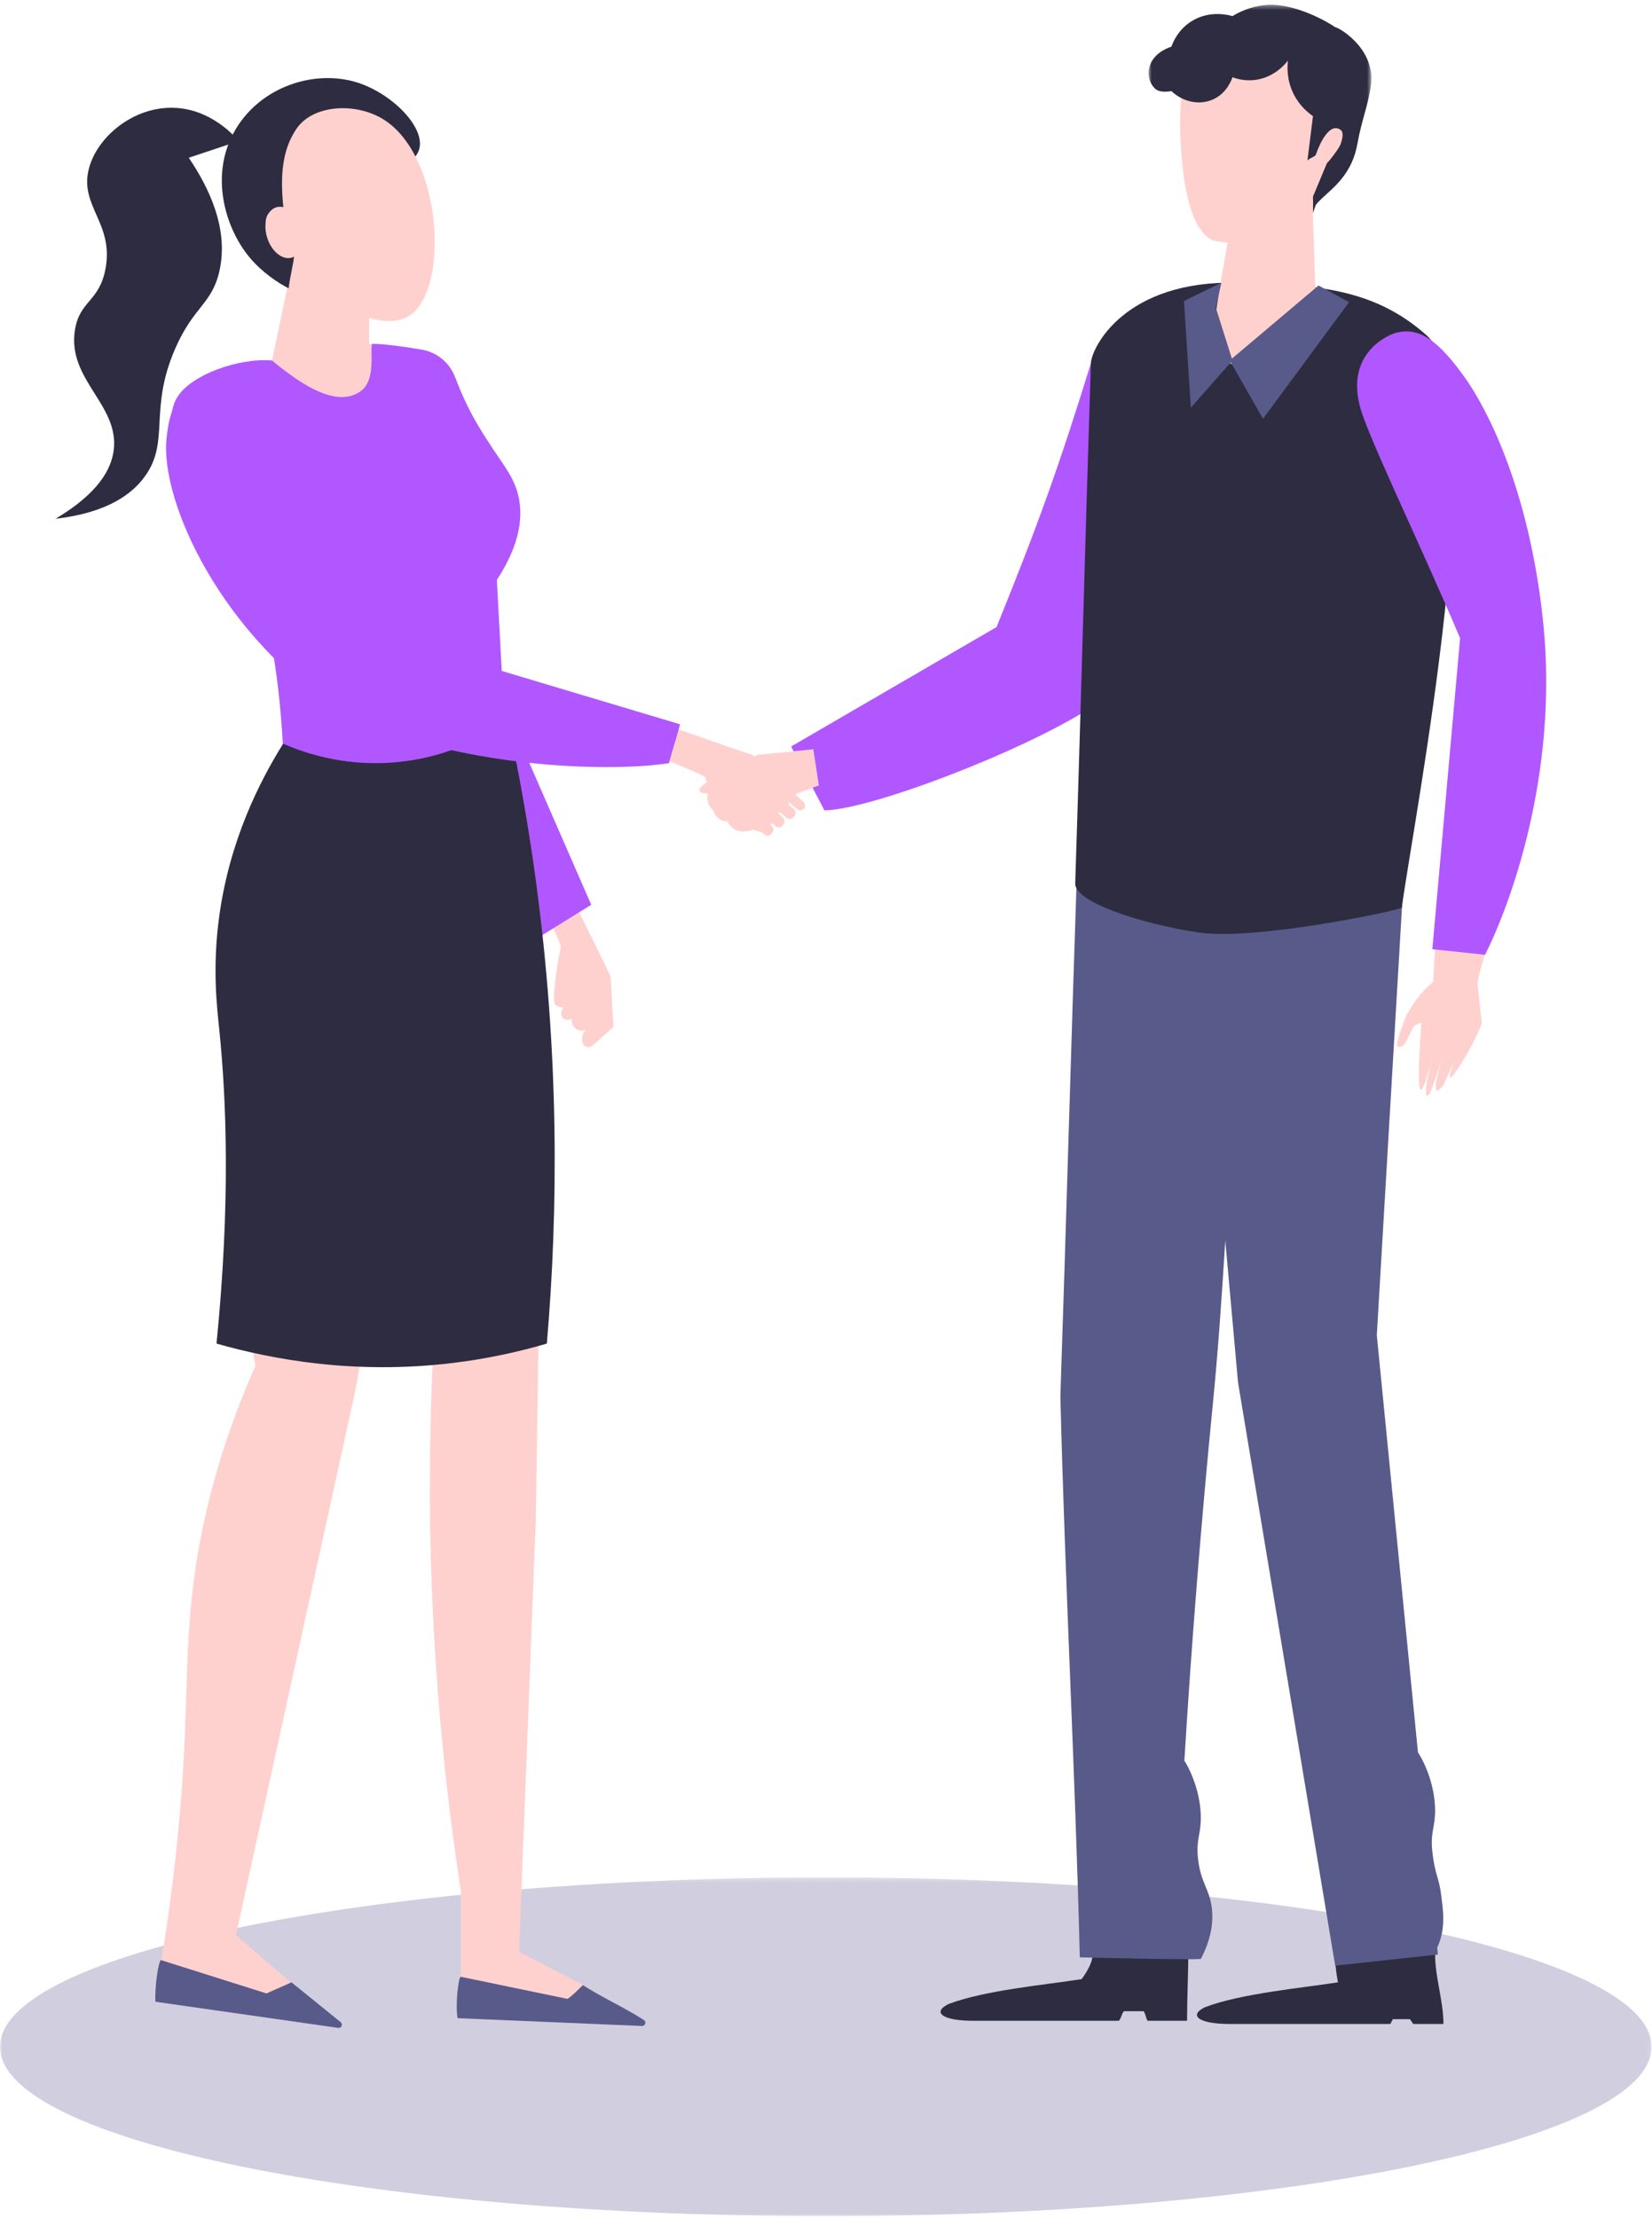 <?xml version="1.0" encoding="UTF-8"?> <svg xmlns="http://www.w3.org/2000/svg" xmlns:xlink="http://www.w3.org/1999/xlink" width="345px" height="463px" viewBox="0 0 345 463" version="1.1"><title>Group 59</title><defs><polygon id="path-1" points="0 0.277 344.922 0.277 344.922 70.999 0 70.999"></polygon><polygon id="path-3" points="0.859 0.384 47.403 0.384 47.403 43.907 0.859 43.907"></polygon></defs><g id="Page-1" stroke="none" stroke-width="1" fill="none" fill-rule="evenodd"><g id="Lendai-Home-Copy-2" transform="translate(-1289, -4211)"><g id="Group-59" transform="translate(1289, 4211)"><path d="M244.054,64.813 C239.572,62.358 230.721,69.451 227.823,75.828 C221.059,97.663 216.808,109.45 208.113,130.899 L165.215,155.826 L172.171,169.159 C181.69,169.041 213.33,156.985 227.823,147.71 C260.222,126.975 257.717,72.297 244.054,64.813" id="Fill-1" fill="#B157FF"></path><g id="Group-5" transform="translate(0, 391.616)"><mask id="mask-2" fill="white"><use xlink:href="#path-1"></use></mask><g id="Clip-4"></g><path d="M344.922,35.638 C344.922,55.168 267.709,70.999 172.461,70.999 C77.214,70.999 -0,55.168 -0,35.638 C-0,16.109 77.214,0.277 172.461,0.277 C267.709,0.277 344.922,16.109 344.922,35.638" id="Fill-3" fill="#D1CEDF" mask="url(#mask-2)"></path></g><path d="M299.705,407.996 C299.705,412.826 301.444,417.657 301.444,422.488 L295.213,422.488 C294.936,422.488 294.652,421.488 294.362,421.488 L290.957,421.488 C290.733,421.488 290.506,422.488 290.276,422.488 L256.807,422.488 C250.431,422.488 248.112,420.749 251.59,419.01 C259.126,416.111 272.073,414.952 279.415,413.793 C279.415,413.793 278.836,410.894 278.836,408.575 C284.439,408.962 294.101,407.609 299.705,407.996" id="Fill-6" fill="#2E2C40"></path><path d="M248.163,407.332 C248.163,412.163 247.902,416.993 247.902,421.824 L239.724,421.824 C239.417,421.824 239.105,419.824 238.787,419.824 L234.787,419.824 C234.394,419.824 233.997,421.824 233.596,421.824 L203.265,421.824 C196.889,421.824 194.57,420.085 198.048,418.346 C205.584,415.447 218.531,414.288 225.873,413.129 C225.873,413.129 228.192,410.23 228.192,407.911 C234.95,408.378 243.713,407.024 248.163,407.332" id="Fill-8" fill="#2E2C40"></path><path d="M301.024,395.982 C300.577,391.856 299.684,391.561 299.126,386.547 C298.67,382.455 299.727,381.477 299.705,377.852 C299.678,373.211 297.909,368.531 296.121,365.789 C293.258,336.767 290.395,307.745 287.531,278.723 C289.464,245.874 291.396,213.024 293.328,180.174 C282.687,183.012 261.808,185.691 262.024,184.232 C248.498,182.686 238.45,182.879 224.924,181.334 C223.764,215.342 222.605,257.467 221.445,291.476 C222.412,330.509 224.537,369.543 225.503,408.576 C231.603,408.746 248.073,409.111 250.778,408.918 C253.146,404.395 253.357,400.878 253.097,398.483 C252.65,394.357 250.757,393.062 250.198,388.048 C249.743,383.956 250.799,382.978 250.778,379.353 C250.751,374.839 249.076,370.288 247.339,367.518 C248.828,343.26 250.797,318.284 253.329,292.636 C254.377,282.024 255.162,270.599 255.885,258.953 C256.773,268.828 257.659,278.703 258.546,288.578 C265.31,329.157 272.073,369.736 278.836,410.315 C285.985,409.543 293.135,408.769 300.285,407.997 C300.237,407.512 300.189,407.027 300.142,406.543 C302.098,402.439 301.267,398.221 301.024,395.982" id="Fill-10" fill="#585A8A"></path><path d="M171.012,163.942 C169.466,164.522 167.92,165.102 166.374,165.681 C161.737,171.648 156.578,174.638 153.621,173.217 C153.064,172.95 152.434,172.453 151.882,171.478 C151.608,171.473 150.864,171.424 150.143,170.899 C149.288,170.275 149.043,169.403 148.983,169.159 C148.748,168.974 148.094,168.41 147.824,167.42 C147.61,166.638 147.743,165.982 147.824,165.681 C146.778,165.641 146.199,165.448 146.085,165.102 C145.735,164.037 149.793,161.525 158.259,157.566 C162.123,157.179 165.988,156.793 169.852,156.406 C170.239,158.918 170.625,161.43 171.012,163.942" id="Fill-12" fill="#FFD1CE"></path><path d="M227.822,75.828 C227.925,72.667 234.779,58.437 258.546,59.016 C274.783,59.412 286.951,60.176 297.966,70.031 C312.437,83.389 295.218,171.158 292.748,189.449 C292.677,189.979 262.024,196.406 250.43,194.666 C237.538,192.732 224.425,188.123 224.544,184.451 C225.775,146.645 226.591,113.633 227.822,75.828" id="Fill-14" fill="#2E2C40"></path><path d="M253.909,65.393 C254.958,70.104 256.253,75.542 256.807,75.828 C261.076,78.022 269.87,70.84 274.778,62.495 C274.392,50.9 274.005,39.306 273.619,27.712 C269.367,27.906 265.117,28.099 260.866,28.292 C259.706,32.157 255.069,56.891 253.909,65.393" id="Fill-16" fill="#FFD1CE"></path><polygon id="Fill-18" fill="#585A8A" points="275.357 59.596 256.807 75.248 263.763 87.422 281.734 63.075"></polygon><polygon id="Fill-20" fill="#585A8A" points="255.068 59.016 247.26 62.828 248.691 85.102 257.386 75.247 253.908 64.233"></polygon><path d="M277.676,24.814 C277.007,18.288 277.711,11.038 270.72,6.843 C264.923,3.365 252.405,5.082 248.112,14.379 C246.566,17.726 245.899,24.264 246.952,34.669 C247.962,44.641 250.719,49.702 253.908,50.321 C260.977,51.692 270.329,50.33 274.778,40.466 C274.917,40.157 276.968,34.409 277.096,34.089 C277.607,34.321 281.734,32.93 282.314,29.452 C282.884,26.027 280.575,23.654 277.676,24.814" id="Fill-22" fill="#FFD1CE"></path><g id="Group-26" transform="translate(239, 0.616)"><mask id="mask-4" fill="white"><use xlink:href="#path-3"></use></mask><g id="Clip-25"></g><path d="M35.778,31.734 C35.198,32.314 34.619,32.314 34.039,32.893 C34.425,29.801 34.812,26.71 35.198,23.618 C34.273,22.989 32.413,21.543 31.14,18.981 C29.63,15.938 29.84,13.124 29.981,12.024 C29.458,12.698 27.081,15.606 23.025,16.082 C20.997,16.32 19.341,15.858 18.387,15.502 C18.21,16.033 17.216,18.846 14.329,20.14 C11.53,21.394 8.08,20.714 5.633,18.401 C3.13,18.828 2.379,18.045 2.155,17.821 C-0.163,15.502 0.416,10.865 5.633,9.126 C5.95,8.226 6.985,5.668 9.692,3.908 C13.581,1.38 17.759,2.56 18.387,2.749 C19.757,1.914 22.159,0.715 25.343,0.43 C31.359,-0.109 38.65,4.165 39.836,5.067 C40.239,4.943 47.952,9.126 47.372,16.662 C46.793,21.299 45.429,24.119 44.474,29.415 C43.103,37.013 37.859,39.456 35.778,42.169 C35.585,42.748 35.392,43.328 35.198,43.907 L35.198,40.429 L38.097,33.473 C39.168,32.351 40.784,30.093 40.995,29.415 C41.235,28.645 41.736,27.072 40.995,26.517 C38.676,24.777 36.551,29.415 35.778,31.734" id="Fill-24" fill="#2E2C40" mask="url(#mask-4)"></path></g><path d="M310.342,197.424 C310.204,199.932 308.711,202.947 308.573,205.455 C308.867,208.18 309.16,210.906 309.453,213.632 C308.7,215.535 307.726,217.636 306.456,219.853 C305.507,221.51 304.522,223.006 303.555,224.339 C303.208,224.747 302.977,224.927 302.861,224.882 C302.613,224.782 302.897,223.636 303.714,221.445 C302.956,223.145 302.199,224.845 301.442,226.546 C300.775,227.36 300.312,227.722 300.055,227.631 C299.525,227.441 299.862,225.331 301.066,221.3 C300.277,223.579 299.488,225.857 298.699,228.136 C298.39,228.541 298.159,228.721 298.006,228.679 C297.488,228.535 297.857,225.846 299.112,220.612 C297.984,225.225 297.195,227.505 296.745,227.449 C296.116,227.371 296.149,222.728 296.845,213.52 C295.089,213.921 295.063,214.611 294.764,215.148 C294.355,215.884 293.92,217.054 293.281,217.969 C292.886,218.535 292.208,218.592 291.926,218.476 C291.595,218.34 291.687,217.1 293.599,212.181 C295.081,209.36 296.753,207.13 299.307,204.947 C299.508,201.281 299.709,197.615 299.91,193.949 C302.284,195.047 307.967,196.326 310.342,197.424" id="Fill-27" fill="#FFD1CE"></path><path d="M306.662,79.885 C313.136,89.71 319.995,107.132 322.314,130.32 C325.439,161.572 315.445,188.803 310.14,199.304 C306.469,198.917 302.797,198.531 299.126,198.144 C301.058,176.502 302.991,154.861 304.923,133.219 C296.807,114.088 287.874,95.754 284.633,86.843 C279.995,74.088 289.904,69.873 291.59,69.451 C296.227,68.291 300.285,70.611 306.662,79.885" id="Fill-29" fill="#B157FF"></path><path d="M120.578,189.449 C122.51,193.893 125.602,199.497 127.535,203.942 C127.727,207.42 127.921,210.898 128.114,214.376 C126.664,215.664 125.215,216.953 123.766,218.241 C123.133,218.804 122.105,218.642 121.747,217.875 C121.744,217.868 121.741,217.862 121.738,217.855 C121.325,216.947 121.553,215.806 122.317,214.956 C122.181,215.014 121.382,215.341 120.578,214.956 C119.776,214.572 119.296,213.638 119.419,212.637 C118.836,212.999 118.126,212.991 117.68,212.637 C117.074,212.158 116.975,211.062 117.68,210.319 C116.857,210.277 116.313,210.029 115.94,209.739 C115.361,209.158 115.94,203.362 117.1,197.565 C116.713,195.826 115.167,193.507 114.781,191.768 L120.578,189.449 Z" id="Fill-31" fill="#FFD1CE"></path><path d="M105.505,147.711 C111.495,161.43 117.485,175.15 123.476,188.87 C119.418,191.381 115.36,193.894 111.302,196.406 C104.216,181.502 97.183,165.457 90.433,148.291 C81.545,125.69 74.315,104.117 68.404,83.944 C67.556,79.714 68.746,75.632 71.303,74.089 C74.807,71.974 81.715,74.122 84.636,81.045 C91.592,103.267 98.548,125.489 105.505,147.711" id="Fill-33" fill="#B157FF"></path><path d="M50.434,78.147 L56.81,75.248 C58.55,66.939 60.289,58.63 62.028,50.321 C67.052,52.06 72.076,53.799 77.1,55.539 L77.1,71.77 C82.034,72.543 83.161,74.49 83.477,75.248 C85.192,79.363 78.961,86.678 72.462,88.582 C65.262,90.691 56.442,86.535 50.434,78.147" id="Fill-35" fill="#FFD1CE"></path><path d="M51.014,271.767 L53.333,285.1 C45.202,303.402 42.007,318.705 40.579,329.157 C38.07,347.537 39.863,359.445 36.521,388.866 C35.503,397.836 34.383,405.12 33.623,409.736 C41.352,412.634 49.082,415.533 56.811,418.431 C58.55,417.271 60.289,416.112 62.028,414.953 C57.777,411.281 53.526,407.61 49.275,403.938 C57.584,366.065 65.893,328.191 74.202,290.317 C76.134,279.689 78.067,269.061 79.999,258.433 C70.337,262.878 60.676,267.323 51.014,271.767" id="Fill-37" fill="#FFD1CE"></path><path d="M92.172,260.752 C91.582,266.489 90.919,273.986 90.433,282.78 C90.336,284.531 89.515,300.788 89.853,319.881 C90.337,347.185 92.79,372.239 96.23,394.663 L96.23,413.793 L118.258,418.431 C119.804,416.885 121.35,416.498 122.896,414.952 L108.403,407.416 C109.563,377.465 110.722,347.514 111.882,317.563 C112.268,293.022 112.655,268.481 113.041,243.94 C106.085,249.544 99.129,255.148 92.172,260.752" id="Fill-39" fill="#FFD1CE"></path><path d="M95.553,421.279 C108.392,421.821 121.231,422.363 134.069,422.905 C134.752,422.934 135.039,422.045 134.468,421.67 C130.782,419.251 125.422,416.792 121.738,414.373 C121.738,414.373 118.839,417.271 118.453,417.241 C110.915,415.664 103.768,414.211 96.231,412.634 C95.673,412.884 95.092,418.606 95.553,421.279" id="Fill-41" fill="#585A8A"></path><path d="M32.463,417.851 C45.184,419.668 57.905,421.486 70.626,423.303 C71.303,423.4 71.676,422.543 71.145,422.113 C67.719,419.339 64.294,416.567 60.868,413.793 C59.129,414.566 57.39,415.339 55.651,416.112 C48.308,413.793 40.965,411.474 33.622,409.156 C33.043,409.349 32.27,415.146 32.463,417.851" id="Fill-43" fill="#585A8A"></path><path d="M37.101,82.784 C40.027,78.199 49.854,74.668 56.811,75.248 C63.098,80.456 70.459,85.227 75.361,81.625 C78.501,79.317 77.281,73.505 77.68,71.77 C80.191,71.77 84.589,72.376 88.127,72.992 C91.277,73.541 93.892,75.712 95.032,78.699 C96.12,81.551 97.556,84.927 99.709,88.581 C104.442,96.614 107.475,99.043 108.404,104.233 C109.059,107.885 108.766,113.428 103.767,121.044 C104.347,131.866 104.926,142.686 105.506,153.508 C101.333,155.654 95.231,158.163 87.535,159.305 C74.811,161.192 64.497,158.334 59.13,156.406 C57.563,126.542 51.394,114.365 45.797,108.871 C44.721,107.815 39.492,102.909 37.101,94.958 C36.198,91.955 34.613,86.683 37.101,82.784" id="Fill-45" fill="#B157FF"></path><path d="M59.129,155.247 C63.198,157.02 70.092,159.378 78.839,159.305 C92.418,159.19 102.184,153.285 106.085,150.609 C108.331,161.035 110.307,172.059 111.882,183.652 C116.786,219.747 116.608,252.49 114.201,280.462 C108.424,282.158 101.825,283.635 94.491,284.52 C74.16,286.972 56.95,283.81 45.216,280.462 C48.173,250.849 47.27,229.393 45.796,214.956 C45.295,210.046 44.316,201.925 45.796,191.188 C47.963,175.461 54.151,163.221 59.129,155.247" id="Fill-47" fill="#2E2C40"></path><path d="M167.799,167.394 L165.42,165.283 C164.201,163.998 160.18,159.835 157.099,157.565 C151.689,155.826 142.22,152.348 136.809,150.609 C136.423,152.734 136.036,154.86 135.65,156.985 C137.389,158.145 145.505,161.043 147.244,162.203 C147.898,163.859 148.031,167.356 152.462,170.319 C155.245,172.18 157.365,173.454 159.093,173.742 L159.609,174.2 C160.026,174.57 160.669,174.531 161.038,174.115 L161.282,173.84 C161.652,173.423 161.613,172.78 161.196,172.411 L160.92,172.165 C161.014,172.047 161.107,171.929 161.195,171.811 L161.928,172.461 C162.344,172.831 162.987,172.792 163.357,172.375 L163.601,172.101 C163.97,171.684 163.932,171.041 163.515,170.672 L162.554,169.819 C162.636,169.692 162.718,169.565 162.8,169.438 L164.247,170.722 C164.663,171.091 165.306,171.053 165.675,170.637 L165.92,170.361 C166.289,169.945 166.251,169.302 165.834,168.933 L164.176,167.462 C164.264,167.349 164.352,167.237 164.445,167.124 L166.456,168.908 C166.872,169.277 167.515,169.239 167.884,168.823 C168.254,168.406 168.216,167.763 167.799,167.394" id="Fill-49" fill="#FFD1CE"></path><path d="M73.043,150.03 C99.709,161.044 129.064,160.979 139.708,159.305 C140.673,155.634 141.06,154.861 142.026,151.189 C123.282,145.586 104.54,139.982 85.796,134.378 C73.814,116.214 65.314,104.427 53.333,86.263 C49.855,80.466 43.663,78.212 39.999,80.466 C35.693,83.116 35.069,88.848 34.782,91.48 C33.38,104.35 45.995,133.159 73.043,150.03" id="Fill-51" fill="#B157FF"></path><path d="M49.854,29.452 C49.032,28.468 43.944,22.574 35.941,22.494 C27.605,22.414 20.229,28.686 18.55,35.249 C16.553,43.057 23.823,46.571 22.029,56.118 C20.731,63.023 16.643,62.705 15.652,68.871 C13.989,79.221 24.816,84.412 23.768,93.799 C23.333,97.696 20.792,102.829 11.594,108.291 C22.71,107.003 27.667,102.937 30.145,99.596 C35.602,92.234 30.997,85.734 36.521,72.93 C40.392,63.958 44.204,63.552 45.796,56.698 C47.882,47.717 43.525,38.99 39.419,32.93" id="Fill-53" fill="#2E2C40"></path><path d="M74.781,17.278 C66.303,14.518 55.485,17.647 49.854,25.973 C43.452,35.44 46.699,47.27 52.173,53.799 C54.72,56.838 58.219,59.176 60.289,60.176 C60.482,58.05 61.255,55.345 61.448,53.219 C58.436,52.135 55.787,50.461 55.651,48.002 C55.632,47.658 54.906,45.021 56.81,43.944 C58.323,43.089 60.041,43.253 60.289,43.364 C61.098,43.025 61.653,42.584 62.028,42.205 C64.01,40.199 63.715,37.106 63.409,35.574 C64.78,35.934 66.252,36.226 67.824,36.408 C74.615,37.192 86.032,36.266 87.534,31.191 C88.885,26.627 81.952,19.612 74.781,17.278" id="Fill-55" fill="#2E2C40"></path><path d="M80.086,24.927 C74.218,21.282 65.227,21.831 61.835,27.002 C59.697,30.261 58.263,34.67 59.174,43.258 C58.667,43.124 58.154,43.123 57.666,43.278 C55.72,43.892 54.885,46.737 55.8,49.633 C56.715,52.529 59.033,54.379 60.979,53.764 C61.519,53.593 61.969,53.246 62.324,52.779 C62.812,53.608 63.266,54.353 63.605,55.066 C67.784,63.865 79.859,69.626 85.603,65.829 C93.92,60.331 92.355,32.548 80.086,24.927" id="Fill-57" fill="#FFD1CE"></path></g></g></g></svg> 